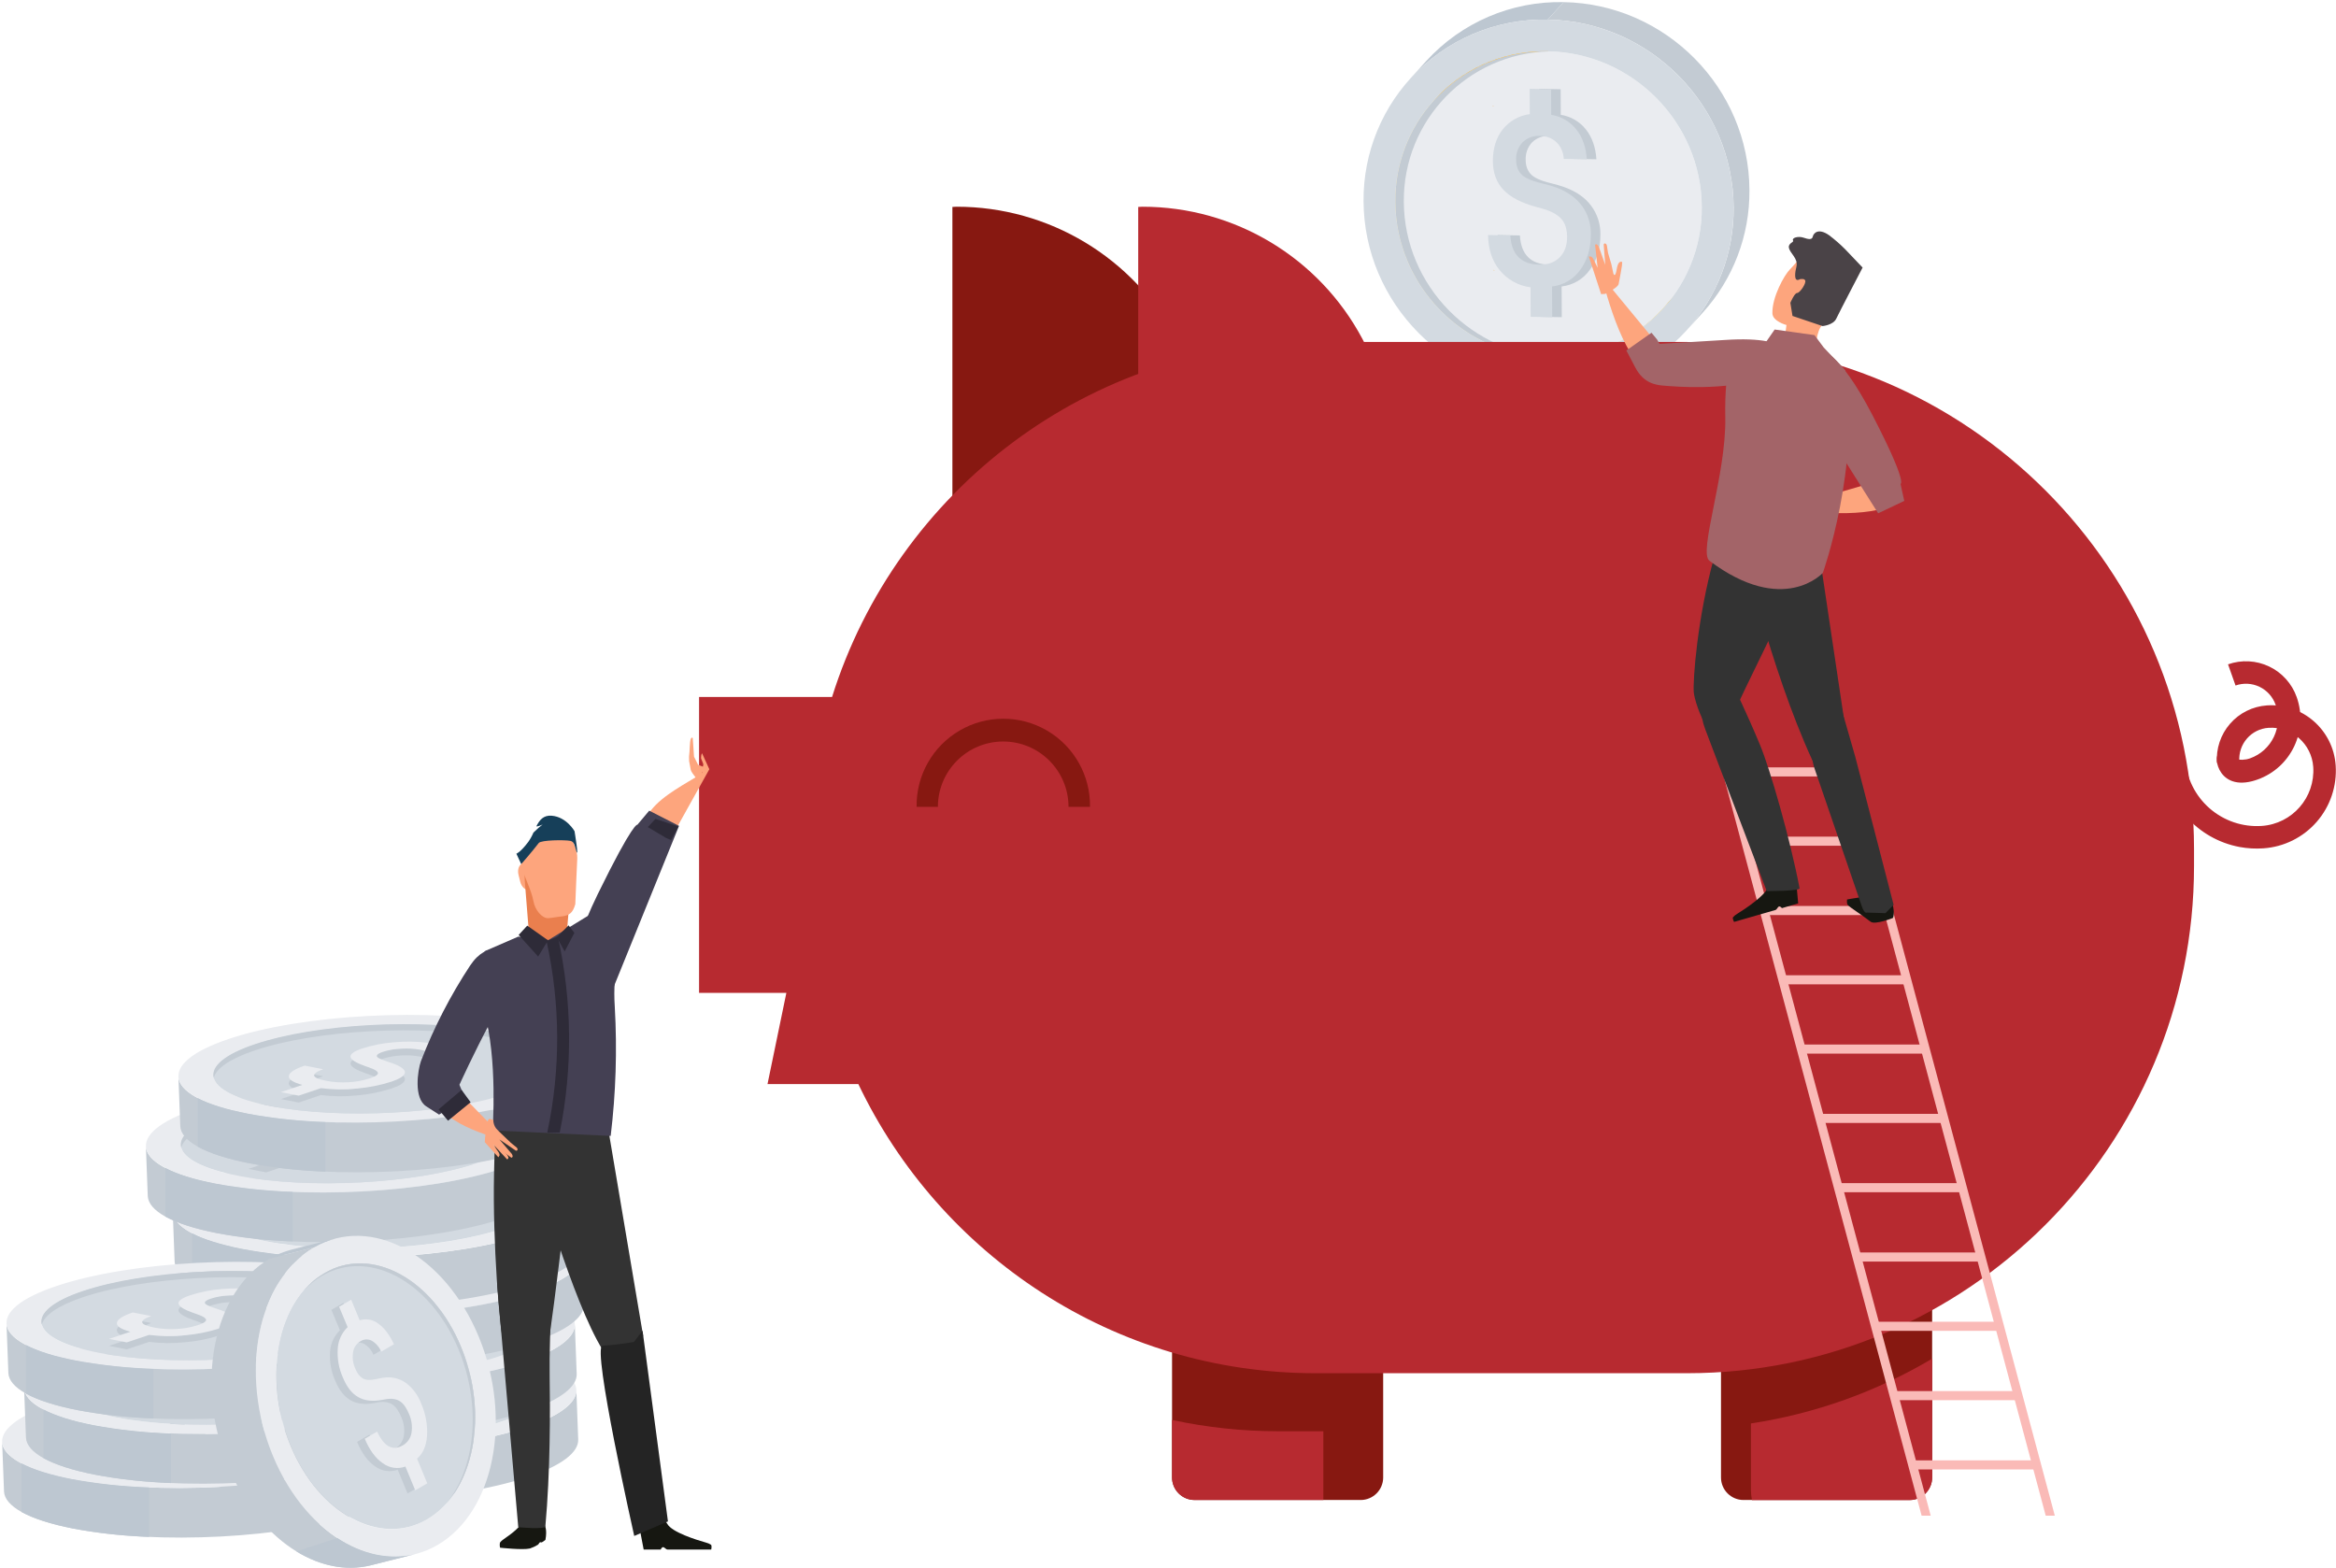 <?xml version="1.0" encoding="UTF-8"?>
<svg width="371px" height="249px" viewBox="0 0 371 249" version="1.1" xmlns="http://www.w3.org/2000/svg" xmlns:xlink="http://www.w3.org/1999/xlink">
    <!-- Generator: Sketch 51.3 (57544) - http://www.bohemiancoding.com/sketch -->
    <title>Group 13</title>
    <desc>Created with Sketch.</desc>
    <defs></defs>
    <g id="Page-1" stroke="none" stroke-width="1" fill="none" fill-rule="evenodd">
        <g id="Dedicated-Engagement-Model-Copy" transform="translate(-1349, -2879)" fill-rule="nonzero">
            <g id="Group-13" transform="translate(1309, 2879)">
                <rect id="Rectangle-2" stroke-opacity="0" stroke="#FFFFFF" x="0.5" y="0.5" width="449" height="249"></rect>
                <g id="Asset-1" transform="translate(40, 0)">
                    <g id="Group-3" transform="translate(0.336, 161.177)">
                        <path d="M91.2,59.551 L91.494,67.43 C91.572,69.437 88.941,71.556 83.503,73.38 C71.75,77.32 51.34,78.396 37.914,75.783 C30.707,74.389 26.977,72.199 26.889,69.871 L26.591,61.991 C26.679,64.32 30.406,66.503 37.616,67.904 C51.043,70.517 71.453,69.441 83.205,65.501 C88.643,63.677 91.274,61.558 91.2,59.551 Z" id="Path" fill="#C3CBD3"></path>
                        <path d="M80.171,53.638 C93.594,56.251 94.954,61.561 83.215,65.484 C71.476,69.407 51.053,70.5 37.626,67.887 C24.2,65.274 22.844,59.964 34.583,56.024 C46.321,52.085 66.745,51.035 80.171,53.638 Z M41.262,66.679 C52.382,68.845 69.288,67.951 79.022,64.689 C88.755,61.426 87.632,57.026 76.512,54.874 C65.392,52.721 48.486,53.601 38.753,56.867 C29.019,60.133 30.146,64.526 41.262,66.682 L41.262,66.679 Z" id="Shape" fill="#EAECF0"></path>
                        <path d="M76.519,54.863 C87.639,57.026 88.762,61.426 79.028,64.679 C69.295,67.931 52.389,68.845 41.262,66.679 C30.135,64.513 29.019,60.116 38.753,56.864 C48.486,53.611 65.399,52.701 76.519,54.863 Z" id="Path" fill="#D3DAE1"></path>
                        <path d="M71.957,56.214 L69.011,57.199 C70.185,57.537 70.739,57.92 70.668,58.377 C70.597,58.833 69.914,59.307 68.612,59.798 L65.568,59.206 C66.299,58.928 66.618,58.657 66.525,58.393 C66.433,58.129 65.939,57.904 65.044,57.717 C64.03,57.526 62.996,57.463 61.966,57.527 C60.975,57.572 59.993,57.749 59.048,58.052 C58.798,58.127 58.56,58.234 58.338,58.37 C58.182,58.474 58.104,58.586 58.104,58.708 C58.104,58.938 58.639,59.229 59.751,59.588 C60.428,59.801 60.894,59.971 61.192,60.103 C62.227,60.553 62.68,61.006 62.545,61.456 C62.409,61.907 61.709,62.357 60.438,62.783 C58.642,63.366 56.786,63.74 54.905,63.897 C53.018,64.089 51.115,64.068 49.233,63.832 L45.696,65.02 L42.865,64.472 L46.271,63.332 C44.776,62.932 44.06,62.458 44.123,61.91 C44.186,61.362 45.027,60.813 46.646,60.265 L49.568,60.834 C48.533,61.216 48.06,61.561 48.141,61.869 C48.222,62.177 48.871,62.452 50.082,62.688 C51.247,62.906 52.434,62.979 53.616,62.905 C54.755,62.854 55.882,62.652 56.968,62.306 C57.259,62.216 57.543,62.103 57.817,61.968 C57.982,61.888 58.126,61.773 58.239,61.629 C58.453,61.291 57.949,60.922 56.724,60.512 L56.278,60.363 C54.783,59.842 53.994,59.352 53.911,58.894 C53.836,58.434 54.475,57.981 55.821,57.541 C57.433,57.021 59.101,56.694 60.789,56.566 C62.591,56.407 64.405,56.435 66.201,56.65 L69.119,55.672 L71.957,56.214 Z" id="Path" fill="#FFC910"></path>
                        <path d="M32.195,59.243 L31.925,52.135 C31.982,53.604 32.134,57.551 32.195,59.087 C32.195,59.135 32.192,59.189 32.195,59.243 Z" id="Path" fill="#FFC910"></path>
                        <path d="M90.956,49.133 C91.058,51.76 91.157,54.386 91.254,57.013 C91.332,59.02 88.701,61.138 83.263,62.963 C71.51,66.902 51.1,67.979 37.674,65.366 C30.467,63.964 26.737,61.781 26.649,59.453 L26.351,51.574 C26.439,53.902 30.166,56.085 37.376,57.486 C50.803,60.099 71.213,59.023 82.962,55.083 C88.403,53.259 91.034,51.14 90.956,49.133 Z" id="Path" fill="#C3CBD3"></path>
                        <path d="M79.928,43.22 C93.354,45.833 94.714,51.144 82.972,55.083 C71.23,59.023 50.813,60.099 37.386,57.486 C23.96,54.874 22.604,49.567 34.343,45.64 C46.081,41.714 66.502,40.611 79.928,43.22 Z M41.035,56.261 C52.155,58.424 69.062,57.534 78.795,54.271 C88.528,51.008 87.405,46.608 76.286,44.456 C65.166,42.303 48.259,43.187 38.526,46.446 C28.793,49.705 29.919,54.109 41.035,56.261 Z" id="Shape" fill="#EAECF0"></path>
                        <path d="M76.279,44.446 C87.399,46.608 88.521,51.008 78.788,54.261 C69.055,57.513 52.149,58.414 41.029,56.251 C29.909,54.088 28.786,49.692 38.519,46.436 C48.253,43.18 65.159,42.283 76.279,44.446 Z" id="Path" fill="#D3DAE1"></path>
                        <path d="M92.1,38.083 C92.199,40.709 92.298,43.336 92.397,45.962 C92.472,47.969 89.844,50.088 84.402,51.912 C72.65,55.852 52.243,56.928 38.817,54.315 C31.607,52.914 27.876,50.731 27.788,48.402 L27.491,40.543 C27.579,42.868 31.309,45.051 38.519,46.453 C51.942,49.066 72.339,47.989 84.105,44.05 C89.546,42.208 92.174,40.09 92.1,38.083 Z" id="Path" fill="#C3CBD3"></path>
                        <path d="M81.071,32.17 C94.497,34.783 95.857,40.093 84.115,44.016 C72.373,47.939 51.952,49.032 38.529,46.419 C25.107,43.806 23.747,38.499 35.486,34.573 C47.224,30.647 67.641,29.56 81.071,32.17 Z M42.179,45.211 C53.302,47.377 70.205,46.483 79.938,43.22 C89.671,39.958 88.549,35.558 77.429,33.405 C66.309,31.253 49.406,32.136 39.669,35.399 C29.933,38.661 31.062,43.058 42.179,45.214 L42.179,45.211 Z" id="Shape" fill="#EAECF0"></path>
                        <path d="M91.704,28.812 C91.803,31.439 91.902,34.064 92.001,36.688 C92.079,38.695 89.448,40.814 84.007,42.638 C72.258,46.578 51.848,47.654 38.421,45.041 C31.211,43.64 27.481,41.46 27.396,39.132 L27.098,31.253 C27.186,33.581 30.917,35.761 38.127,37.162 C51.553,39.775 71.947,38.699 83.712,34.759 C89.151,32.935 91.782,30.819 91.704,28.812 Z" id="Path" fill="#C3CBD3"></path>
                        <path d="M80.675,22.899 C94.102,25.509 95.461,30.819 83.719,34.745 C71.977,38.672 51.56,39.761 38.134,37.149 C24.707,34.536 23.351,29.229 35.09,25.303 C46.829,21.376 67.249,20.287 80.675,22.899 Z M41.783,35.94 C52.903,38.103 69.809,37.209 79.542,33.947 C89.276,30.684 88.149,26.287 77.03,24.131 C65.91,21.976 49.007,22.862 39.273,26.125 C29.54,29.388 30.663,33.784 41.783,35.94 Z" id="Shape" fill="#EAECF0"></path>
                        <path d="M77.023,24.121 C88.143,26.287 89.269,30.684 79.536,33.937 C69.802,37.189 52.896,38.093 41.776,35.93 C30.656,33.767 29.533,29.367 39.267,26.115 C49,22.862 65.906,21.959 77.023,24.121 Z" id="Path" fill="#D3DAE1"></path>
                        <path d="M30.183,34.685 L30.183,42.405 C32.029,43.42 34.782,44.334 38.421,45.041 C42.387,45.774 46.401,46.215 50.431,46.361 L50.431,38.513 C46.3,38.367 42.187,37.915 38.124,37.159 C34.674,36.482 32.023,35.642 30.183,34.685 Z" id="Path" fill="#BDC7D1"></path>
                        <path d="M87.443,18.435 C87.54,21.062 87.639,23.688 87.74,26.315 C87.818,28.322 85.187,30.44 79.745,32.265 C67.996,36.204 47.586,37.281 34.16,34.668 C26.95,33.266 23.219,31.083 23.131,28.755 L22.834,20.876 C22.922,23.204 26.652,25.387 33.862,26.788 C47.289,29.401 67.682,28.325 79.448,24.385 C84.889,22.561 87.52,20.442 87.443,18.435 Z" id="Path" fill="#C3CBD3"></path>
                        <path d="M76.414,12.522 C89.84,15.135 91.2,20.446 79.458,24.368 C67.716,28.291 47.299,29.384 33.873,26.771 C20.446,24.159 19.09,18.848 30.829,14.909 C42.568,10.969 62.988,9.913 76.414,12.522 Z M37.522,25.563 C48.641,27.726 65.548,26.836 75.281,23.573 C85.014,20.31 83.888,15.91 72.768,13.758 C61.648,11.605 44.745,12.485 35.012,15.748 C25.279,19.011 26.402,23.411 37.522,25.563 Z" id="Shape" fill="#EAECF0"></path>
                        <path d="M72.762,13.748 C83.881,15.91 85.008,20.31 75.274,23.563 C65.541,26.815 48.635,27.716 37.515,25.553 C26.395,23.39 25.272,18.994 35.005,15.738 C44.739,12.482 61.645,11.585 72.762,13.748 Z" id="Path" fill="#D3DAE1"></path>
                        <path d="M35.005,16.719 C44.739,13.457 61.645,12.566 72.762,14.729 C78.298,15.805 81.352,17.437 81.829,19.204 C82.387,17.068 79.306,15.02 72.762,13.748 C61.645,11.585 44.739,12.475 35.005,15.738 C30.102,17.379 27.968,19.305 28.448,21.089 C28.837,19.596 31.001,18.063 35.005,16.719 Z" id="Path" fill="#C3CBD3"></path>
                        <path d="M25.922,24.297 L25.922,32.018 C27.768,33.033 30.521,33.95 34.16,34.657 C38.126,35.39 42.139,35.831 46.169,35.977 L46.169,28.118 C42.04,27.983 37.926,27.538 33.862,26.788 C30.413,26.118 27.761,25.269 25.922,24.297 Z" id="Path" fill="#BDC7D1"></path>
                        <path d="M68.203,16.201 L65.254,17.19 C66.431,17.519 66.984,17.912 66.914,18.368 C66.85,18.824 66.16,19.298 64.855,19.786 L61.811,19.197 C62.541,18.919 62.859,18.648 62.765,18.384 C62.67,18.12 62.177,17.9 61.287,17.724 C60.273,17.534 59.239,17.471 58.209,17.535 C57.217,17.58 56.236,17.757 55.29,18.06 C55.042,18.135 54.803,18.24 54.58,18.374 C54.421,18.483 54.343,18.591 54.343,18.713 C54.343,18.943 54.878,19.234 55.994,19.593 C56.67,19.806 57.137,19.975 57.435,20.107 C58.466,20.557 58.919,21.011 58.787,21.461 C58.655,21.911 57.952,22.361 56.677,22.788 C54.88,23.366 53.022,23.736 51.141,23.888 C49.255,24.081 47.354,24.059 45.473,23.823 L41.938,25.008 L39.111,24.456 L42.513,23.316 C41.023,22.919 40.307,22.446 40.366,21.898 C40.427,21.349 41.265,20.804 42.889,20.253 L45.811,20.821 C44.78,21.2 44.306,21.546 44.387,21.857 C44.468,22.168 45.115,22.441 46.328,22.676 C47.492,22.894 48.678,22.967 49.859,22.893 C50.999,22.842 52.127,22.639 53.214,22.29 C53.506,22.201 53.79,22.088 54.063,21.952 C54.226,21.878 54.37,21.768 54.486,21.63 C54.697,21.294 54.192,20.922 52.97,20.513 L52.524,20.361 C51.026,19.84 50.245,19.346 50.157,18.896 C50.069,18.445 50.721,17.982 52.064,17.542 C53.677,17.022 55.346,16.695 57.036,16.567 C58.837,16.406 60.651,16.434 62.447,16.652 L65.365,15.673 L68.203,16.201 Z" id="Path" fill="#C3CBD3"></path>
                        <path d="M92.603,7.344 C92.705,9.97 92.804,12.597 92.901,15.223 C92.979,17.23 90.348,19.346 84.91,21.17 C73.157,25.11 52.747,26.186 39.321,23.573 C32.131,22.172 28.384,19.992 28.296,17.664 L27.998,9.784 C28.086,12.113 31.813,14.293 39.023,15.697 C52.45,18.307 72.86,17.23 84.609,13.291 C90.05,11.47 92.668,9.351 92.603,7.344 Z" id="Path" fill="#C3CBD3"></path>
                        <path d="M81.575,1.431 C95.001,4.041 96.361,9.351 84.619,13.277 C72.877,17.203 52.46,18.293 39.033,15.684 C25.607,13.074 24.251,7.76 35.99,3.821 C47.728,-0.119 68.152,-1.182 81.575,1.431 Z M42.676,14.482 C53.796,16.645 70.702,15.751 80.435,12.489 C90.168,9.226 89.046,4.829 77.926,2.673 C66.806,0.517 49.9,1.404 40.166,4.667 C30.433,7.93 31.559,12.329 42.676,14.482 Z" id="Shape" fill="#EAECF0"></path>
                        <path d="M77.926,2.653 C89.046,4.819 90.168,9.216 80.435,12.468 C70.702,15.721 53.796,16.635 42.676,14.482 C31.556,12.329 30.433,7.919 40.166,4.667 C49.9,1.414 66.806,0.49 77.926,2.653 Z" id="Path" fill="#D3DAE1"></path>
                        <path d="M40.166,5.628 C49.9,2.362 66.806,1.472 77.926,3.635 C83.459,4.711 86.516,6.342 86.993,8.112 C87.547,5.977 84.47,3.929 77.926,2.653 C66.806,0.49 49.9,1.384 40.166,4.647 C35.276,6.285 33.145,8.21 33.612,9.998 C33.998,8.505 36.162,6.968 40.166,5.628 Z" id="Path" fill="#C3CBD3"></path>
                        <path d="M31.082,13.216 L31.082,20.936 C32.929,21.952 35.682,22.866 39.321,23.573 C43.286,24.305 47.3,24.746 51.33,24.893 L51.33,17.027 C47.201,16.888 43.087,16.443 39.023,15.697 C35.574,15.024 32.922,14.174 31.082,13.216 Z" id="Path" fill="#BDC7D1"></path>
                        <path d="M73.364,5.11 L70.418,6.098 C71.591,6.437 72.146,6.816 72.075,7.273 C72.004,7.73 71.321,8.207 70.019,8.694 L66.975,8.106 C67.706,7.824 68.025,7.552 67.932,7.29 C67.837,7.022 67.344,6.806 66.451,6.63 C65.437,6.441 64.403,6.378 63.373,6.444 C62.382,6.488 61.4,6.663 60.455,6.965 C60.206,7.043 59.968,7.15 59.744,7.283 C59.589,7.391 59.511,7.5 59.511,7.622 C59.498,7.847 60.047,8.139 61.158,8.498 C61.834,8.711 62.301,8.884 62.599,9.013 C63.613,9.463 64.087,9.916 63.952,10.366 C63.816,10.817 63.116,11.263 61.841,11.693 C60.046,12.269 58.191,12.637 56.312,12.79 C54.425,12.985 52.522,12.965 50.64,12.729 L47.103,13.917 L44.272,13.365 L47.688,12.225 C46.193,11.825 45.476,11.355 45.537,10.806 C45.598,10.258 46.44,9.71 48.063,9.162 L50.985,9.73 C49.95,10.109 49.477,10.454 49.558,10.762 C49.639,11.07 50.289,11.345 51.499,11.581 C52.664,11.801 53.851,11.874 55.033,11.798 C56.172,11.75 57.3,11.548 58.385,11.199 C58.676,11.107 58.96,10.994 59.234,10.861 C59.399,10.783 59.544,10.667 59.657,10.522 C59.868,10.19 59.363,9.819 58.141,9.409 L57.695,9.256 C56.2,8.735 55.417,8.245 55.345,7.787 C55.27,7.33 55.909,6.874 57.255,6.434 C58.869,5.911 60.539,5.582 62.23,5.455 C64.032,5.295 65.845,5.322 67.641,5.537 L70.56,4.562 L73.364,5.11 Z" id="Path" fill="#C3CBD3"></path>
                        <path d="M73.364,3.99 L70.418,5.005 C71.591,5.344 72.146,5.723 72.075,6.183 C72.004,6.643 71.321,7.114 70.019,7.601 L66.975,7.012 C67.706,6.73 68.025,6.458 67.932,6.197 C67.84,5.935 67.346,5.716 66.451,5.54 C65.437,5.348 64.403,5.284 63.373,5.351 C62.381,5.394 61.4,5.571 60.455,5.875 C60.206,5.951 59.968,6.057 59.744,6.19 C59.589,6.298 59.511,6.406 59.511,6.528 C59.498,6.754 60.047,7.046 61.158,7.405 C61.834,7.618 62.301,7.791 62.599,7.919 C63.613,8.37 64.087,8.826 63.952,9.273 C63.816,9.72 63.116,10.17 61.841,10.6 C60.045,11.177 58.189,11.545 56.308,11.697 C54.422,11.892 52.519,11.872 50.637,11.636 L47.099,12.824 L44.269,12.272 L47.688,11.118 C46.193,10.718 45.476,10.248 45.537,9.7 C45.598,9.151 46.44,8.603 48.063,8.055 L50.985,8.623 C49.95,9.002 49.477,9.348 49.558,9.656 C49.639,9.964 50.289,10.238 51.499,10.475 C52.664,10.694 53.851,10.767 55.033,10.691 C56.169,10.639 57.293,10.434 58.375,10.082 C58.666,9.99 58.949,9.877 59.224,9.744 C59.389,9.666 59.534,9.55 59.646,9.405 C59.858,9.074 59.353,8.702 58.131,8.292 L57.685,8.139 C56.19,7.618 55.405,7.124 55.334,6.67 C55.263,6.217 55.899,5.757 57.245,5.317 C58.863,4.798 60.536,4.473 62.23,4.349 C64.032,4.188 65.845,4.216 67.641,4.43 L70.56,3.455 L73.364,3.99 Z" id="Path" fill="#EAECF0"></path>
                        <path d="M64.598,65.352 C64.699,67.979 64.798,70.605 64.895,73.231 C64.973,75.238 62.342,77.357 56.9,79.178 C45.151,83.118 24.741,84.194 11.315,81.581 C4.118,80.18 0.391,78 0.303,75.672 L0.002,67.792 C0.09,70.121 3.821,72.301 11.031,73.705 C24.457,76.315 44.867,75.238 56.616,71.299 C62.058,69.478 64.689,67.359 64.598,65.352 Z" id="Path" fill="#C3CBD3"></path>
                        <path d="M53.583,59.439 C67.009,62.049 68.368,67.359 56.626,71.285 C44.884,75.211 24.457,76.315 11.031,73.712 C-2.396,71.109 -3.752,65.789 7.987,61.849 C19.726,57.909 40.156,56.826 53.583,59.439 Z M14.69,72.48 C25.81,74.643 42.716,73.753 52.45,70.49 C62.183,67.227 61.06,62.827 49.937,60.675 C38.814,58.522 21.907,59.392 12.177,62.655 C2.447,65.917 3.567,70.317 14.687,72.47 L14.69,72.48 Z" id="Shape" fill="#EAECF0"></path>
                        <path d="M3.09,71.224 L3.09,78.945 C4.937,79.96 7.689,80.874 11.328,81.581 C15.294,82.313 19.308,82.755 23.338,82.901 L23.338,75.035 C19.208,74.9 15.095,74.458 11.031,73.712 C7.581,73.035 4.93,72.182 3.09,71.224 Z" id="Path" fill="#BDC7D1"></path>
                        <path d="M68.098,56.789 C68.195,59.416 68.294,62.041 68.395,64.665 C68.47,66.675 65.842,68.791 60.401,70.615 C48.648,74.565 28.242,75.641 14.815,73.035 C7.605,71.634 3.875,69.454 3.787,67.126 L3.489,59.246 C3.577,61.575 7.307,63.755 14.518,65.156 C27.944,67.769 48.337,66.692 60.103,62.753 C65.544,60.925 68.172,58.82 68.098,56.789 Z" id="Path" fill="#C3CBD3"></path>
                        <path d="M57.069,50.886 C70.496,53.496 71.855,58.806 60.113,62.732 C48.371,66.659 27.954,67.748 14.528,65.136 C1.101,62.523 -0.255,57.216 11.484,53.29 C23.223,49.363 43.629,48.274 57.069,50.886 Z M18.177,63.927 C29.297,66.09 46.203,65.196 55.936,61.937 C65.67,58.678 64.543,54.274 53.424,52.122 C42.304,49.969 25.401,50.853 15.667,54.115 C5.934,57.378 7.057,61.778 18.177,63.931 L18.177,63.927 Z" id="Shape" fill="#EAECF0"></path>
                        <path d="M53.417,52.108 C64.537,54.274 65.663,58.671 55.93,61.924 C46.196,65.176 29.29,66.09 18.17,63.927 C7.05,61.764 5.927,57.365 15.661,54.112 C25.394,50.859 42.297,49.946 53.417,52.108 Z" id="Path" fill="#D3DAE1"></path>
                        <path d="M6.577,62.672 L6.577,70.392 C8.423,71.407 11.173,72.321 14.815,73.028 C18.78,73.761 22.792,74.202 26.821,74.348 L26.821,66.483 C22.693,66.344 18.58,65.898 14.518,65.149 C11.065,64.479 8.417,63.629 6.577,62.672 Z" id="Path" fill="#BDC7D1"></path>
                        <path d="M65.304,46.544 C65.401,49.171 65.501,51.796 65.602,54.42 C65.676,56.43 63.045,58.546 57.607,60.37 C45.855,64.31 25.445,65.386 12.018,62.773 C4.811,61.372 1.081,59.192 0.993,56.864 L0.696,48.984 C0.784,51.313 4.51,53.493 11.721,54.897 C25.147,57.507 45.54,56.43 57.309,52.491 C62.748,50.67 65.379,48.551 65.304,46.544 Z" id="Path" fill="#C3CBD3"></path>
                        <path d="M54.276,40.631 C67.699,43.241 69.058,48.551 57.32,52.477 C45.581,56.403 25.157,57.493 11.731,54.884 C-1.695,52.274 -3.052,46.96 8.687,43.038 C20.426,39.115 40.849,38.018 54.276,40.631 Z M15.383,53.672 C26.503,55.835 43.41,54.941 53.143,51.678 C62.876,48.416 61.753,44.019 50.633,41.863 C39.514,39.707 22.6,40.584 12.854,43.847 C3.107,47.109 4.247,51.509 15.363,53.662 L15.383,53.672 Z" id="Shape" fill="#EAECF0"></path>
                        <path d="M50.623,41.853 C61.743,44.019 62.866,48.416 53.133,51.668 C43.399,54.921 26.493,55.825 15.373,53.662 C4.253,51.499 3.131,47.099 12.864,43.847 C22.597,40.594 39.503,39.69 50.623,41.853 Z" id="Path" fill="#D3DAE1"></path>
                        <path d="M12.854,44.828 C22.59,41.562 39.493,40.672 50.613,42.835 C56.146,43.911 59.203,45.542 59.68,47.312 C60.235,45.177 57.157,43.129 50.613,41.853 C39.493,39.69 22.59,40.584 12.854,43.847 C7.963,45.485 5.816,47.411 6.299,49.198 C6.699,47.705 8.86,46.168 12.854,44.828 Z" id="Path" fill="#C3CBD3"></path>
                        <path d="M3.783,52.416 L3.783,60.137 C5.626,61.152 8.379,62.066 12.018,62.773 C15.98,63.504 19.989,63.946 24.014,64.093 L24.014,56.227 C19.885,56.088 15.771,55.643 11.707,54.897 C8.271,54.224 5.62,53.374 3.783,52.416 Z" id="Path" fill="#BDC7D1"></path>
                        <path d="M46.061,44.31 L43.115,45.299 C44.289,45.637 44.844,46.016 44.773,46.473 C44.702,46.93 44.018,47.407 42.716,47.895 L39.673,47.306 C40.401,47.024 40.719,46.752 40.626,46.49 C40.532,46.223 40.038,46.006 39.145,45.813 C38.131,45.624 37.097,45.561 36.067,45.627 C35.074,45.675 34.091,45.856 33.145,46.165 C32.897,46.243 32.659,46.35 32.435,46.483 C32.28,46.591 32.202,46.7 32.202,46.822 C32.188,47.047 32.737,47.339 33.849,47.698 C34.525,47.911 34.992,48.084 35.29,48.213 C36.324,48.663 36.778,49.116 36.642,49.567 C36.507,50.017 35.804,50.463 34.532,50.893 C32.734,51.469 30.877,51.837 28.996,51.99 C27.114,52.184 25.215,52.164 23.338,51.929 L19.8,53.114 L16.973,52.565 L20.375,51.425 C18.88,51.025 18.163,50.555 18.228,50.007 C18.292,49.458 19.127,48.91 20.751,48.362 L23.676,48.93 C22.641,49.309 22.166,49.653 22.252,49.963 C22.333,50.274 22.979,50.545 24.19,50.782 C25.354,51.001 26.542,51.074 27.724,50.998 C28.863,50.95 29.99,50.749 31.076,50.399 C31.367,50.309 31.651,50.196 31.925,50.061 C32.091,49.984 32.236,49.868 32.347,49.722 C32.561,49.391 32.056,49.019 30.832,48.609 L30.386,48.456 C28.891,47.935 28.11,47.441 28.018,46.987 C27.927,46.534 28.583,46.074 29.929,45.634 C31.541,45.112 33.208,44.785 34.897,44.659 C36.699,44.499 38.512,44.526 40.308,44.74 L43.227,43.762 L46.061,44.31 Z" id="Path" fill="#C3CBD3"></path>
                        <path d="M46.061,43.204 L43.115,44.192 C44.289,44.53 44.844,44.909 44.773,45.366 C44.702,45.823 44.018,46.3 42.716,46.788 L39.673,46.199 C40.401,45.917 40.719,45.645 40.626,45.383 C40.532,45.116 40.038,44.899 39.145,44.723 C38.131,44.534 37.097,44.471 36.067,44.537 C35.074,44.58 34.092,44.757 33.145,45.062 C32.897,45.137 32.658,45.243 32.435,45.376 C32.28,45.485 32.202,45.593 32.202,45.715 C32.188,45.941 32.737,46.233 33.849,46.591 C34.525,46.805 34.992,46.977 35.29,47.106 C36.324,47.556 36.778,48.013 36.642,48.46 C36.507,48.907 35.804,49.357 34.532,49.787 C32.734,50.362 30.877,50.73 28.996,50.883 C27.114,51.078 25.215,51.057 23.338,50.822 L19.8,52.01 L16.973,51.458 L20.375,50.318 C18.88,49.923 18.164,49.45 18.228,48.9 C18.291,48.349 19.132,47.801 20.751,47.255 L23.676,47.823 C22.641,48.203 22.166,48.541 22.252,48.839 C22.333,49.15 22.979,49.421 24.19,49.658 C25.354,49.878 26.542,49.95 27.724,49.875 C28.863,49.827 29.99,49.625 31.076,49.275 C31.367,49.184 31.65,49.071 31.925,48.937 C32.09,48.859 32.235,48.743 32.347,48.599 C32.561,48.267 32.056,47.896 30.832,47.485 L30.386,47.333 C28.891,46.811 28.11,46.317 28.018,45.864 C27.927,45.41 28.583,44.95 29.929,44.51 C31.541,43.989 33.208,43.661 34.897,43.535 C36.699,43.375 38.512,43.402 40.308,43.616 L43.227,42.642 L46.061,43.204 Z" id="Path" fill="#EAECF0"></path>
                        <path d="M65.646,85.619 L58.605,87.396 C50.245,89.504 40.68,83.223 35.963,71.8 C30.551,58.745 33.49,43.924 42.517,38.695 L49.558,36.918 C40.532,42.148 37.596,56.969 43.004,70.023 C47.735,81.446 57.286,87.728 65.646,85.619 Z" id="Path" fill="#C3CBD3"></path>
                        <path d="M49.558,36.918 C58.584,31.689 70.283,38.032 75.69,51.086 C81.098,64.14 78.166,78.958 69.14,84.191 C60.113,89.423 48.412,83.077 43.004,70.023 C37.596,56.969 40.532,42.148 49.558,36.918 Z M67.459,80.143 C74.933,75.81 77.361,63.535 72.87,52.728 C68.379,41.921 58.699,36.658 51.225,40.99 C43.751,45.322 41.32,57.598 45.797,68.405 C50.275,79.212 59.968,84.475 67.442,80.143 L67.459,80.143 Z" id="Shape" fill="#EAECF0"></path>
                        <path d="M51.239,40.976 C58.713,36.644 68.406,41.897 72.883,52.711 C77.361,63.524 74.933,75.8 67.472,80.126 C60.012,84.451 50.305,79.202 45.828,68.388 C41.35,57.574 43.761,45.305 51.239,40.976 Z" id="Path" fill="#D3DAE1"></path>
                        <path d="M45.997,37.267 L53.041,35.49 C51.816,35.802 50.641,36.282 49.548,36.918 L42.507,38.695 C43.598,38.059 44.773,37.578 45.997,37.267 Z" id="Path" fill="#BDC7D1"></path>
                        <path d="M51.239,40.976 C49.966,41.722 48.832,42.683 47.887,43.816 C48.749,42.87 49.749,42.06 50.853,41.413 C58.327,37.084 68.02,42.337 72.498,53.151 C76.218,62.133 75.17,72.104 70.421,77.729 C75.494,72.216 76.702,61.934 72.883,52.711 C68.406,41.897 58.713,36.644 51.239,40.976 Z" id="Path" fill="#C3CBD3"></path>
                        <path d="M58.605,87.396 L65.646,85.619 C61.561,86.634 57.191,85.673 53.244,83.077 L46.737,85.199 C50.546,87.538 54.705,88.381 58.605,87.396 Z" id="Path" fill="#BDC7D1"></path>
                        <path d="M54.208,45.728 L55.561,49.001 C56.567,48.677 57.668,48.871 58.503,49.519 C59.464,50.196 60.298,51.289 61.006,52.799 L58.977,53.98 C58.683,53.253 58.157,52.642 57.482,52.244 C56.917,51.944 56.234,51.973 55.696,52.318 C55.051,52.691 54.614,53.34 54.509,54.078 C54.371,54.97 54.499,55.882 54.878,56.701 C55.005,57.018 55.171,57.319 55.372,57.595 C55.546,57.832 55.761,58.036 56.007,58.197 C56.49,58.513 57.256,58.551 58.307,58.312 C58.79,58.189 59.282,58.108 59.778,58.069 C60.945,57.988 62.102,58.333 63.035,59.04 C64.073,59.874 64.866,60.973 65.331,62.221 C66.039,63.833 66.357,65.588 66.261,67.346 C66.135,68.963 65.605,70.171 64.672,70.967 L66.289,74.9 L64.388,76 L62.825,72.226 C61.618,72.665 60.271,72.467 59.241,71.698 C58.088,70.917 57.132,69.621 56.373,67.809 L58.338,66.669 C58.885,67.862 59.501,68.643 60.184,69.011 C60.867,69.379 61.615,69.326 62.426,68.852 C63.168,68.426 63.674,67.684 63.799,66.838 C63.957,65.814 63.81,64.767 63.377,63.826 C63.231,63.473 63.056,63.133 62.852,62.81 C62.693,62.546 62.498,62.305 62.271,62.096 C61.611,61.497 60.691,61.324 59.501,61.568 L59.061,61.653 C57.566,61.92 56.319,61.771 55.321,61.189 C54.323,60.607 53.515,59.578 52.893,58.082 C52.252,56.645 51.974,55.073 52.081,53.503 C52.156,52.206 52.715,50.985 53.647,50.081 L52.294,46.842 L54.208,45.728 Z" id="Path" fill="#C3CBD3"></path>
                        <path d="M55.436,45.231 L56.789,48.5 C57.795,48.18 58.894,48.373 59.731,49.018 C60.691,49.695 61.526,50.789 62.234,52.301 L60.204,53.482 C59.91,52.755 59.385,52.145 58.71,51.746 C58.145,51.447 57.462,51.475 56.924,51.821 C56.279,52.192 55.841,52.84 55.737,53.577 C55.598,54.469 55.726,55.382 56.105,56.2 C56.232,56.519 56.398,56.82 56.599,57.097 C56.773,57.334 56.988,57.537 57.235,57.696 C57.719,58.014 58.486,58.052 59.535,57.815 C60.016,57.692 60.507,57.61 61.003,57.571 C62.171,57.489 63.33,57.834 64.263,58.542 C65.301,59.375 66.094,60.475 66.556,61.724 C67.265,63.333 67.585,65.088 67.489,66.845 C67.363,68.465 66.833,69.673 65.9,70.47 L67.52,74.389 L65.612,75.502 L64.05,71.729 C62.842,72.167 61.495,71.969 60.465,71.201 C59.31,70.418 58.354,69.121 57.597,67.312 L59.562,66.171 C60.11,67.365 60.725,68.146 61.408,68.513 C62.092,68.881 62.839,68.828 63.651,68.354 C64.392,67.928 64.897,67.186 65.024,66.34 C65.181,65.317 65.034,64.269 64.601,63.328 C64.455,62.975 64.28,62.636 64.077,62.313 C63.917,62.048 63.721,61.806 63.495,61.595 C62.836,61 61.916,60.827 60.725,61.071 C60.526,61.108 60.387,61.138 60.286,61.152 C58.791,61.423 57.544,61.269 56.545,60.692 C55.531,60.116 54.739,59.081 54.117,57.585 C53.477,56.147 53.198,54.575 53.305,53.005 C53.381,51.709 53.939,50.488 54.871,49.583 L53.518,46.344 L55.436,45.231 Z" id="Path" fill="#EAECF0"></path>
                    </g>
                    <path d="M228.373,42.964 C232.912,49.71 240.449,53.821 248.573,53.984 L246.05,56.756 C237.934,56.593 230.404,52.488 225.864,45.753 L225.894,45.671 L225.864,45.753 C223.11,41.704 221.626,36.926 221.602,32.028 C221.553,26.071 223.749,20.315 227.754,15.907 L230.277,13.136 C226.272,17.545 224.074,23.304 224.122,29.263 C224.146,34.153 225.626,38.926 228.373,42.97 C228.083,43.197 227.814,43.448 227.568,43.722 C226.99,44.358 226.472,45.045 225.901,45.692 C226.472,45.045 226.99,44.358 227.568,43.722 C227.813,43.446 228.083,43.192 228.373,42.964 Z" id="Path" fill="#FFC910"></path>
                    <path d="M248.573,53.984 C255.433,54.134 262.022,51.308 266.643,46.233 L264.13,49.005 C259.507,54.08 252.917,56.906 246.057,56.756 L248.573,53.984 Z" id="Path" fill="#FFC910"></path>
                    <path d="M245.827,8.15 C259.27,8.387 270.214,19.458 270.275,32.878 C270.327,39.29 267.78,45.45 263.215,49.95 C258.649,54.45 252.456,56.905 246.05,56.756 C232.607,56.522 221.663,45.451 221.602,32.028 C221.55,25.616 224.098,19.456 228.663,14.956 C233.228,10.456 239.421,8.001 245.827,8.15 Z" id="Path" fill="#EAECF0"></path>
                    <polygon id="Path" fill="#F99B0F" points="237.251 16.879 237.024 16.872 237.024 16.899 237.251 16.903"></polygon>
                    <polygon id="Path" fill="#F99B0F" points="237.369 42.886 237.142 42.879 237.146 42.906 237.369 42.91"></polygon>
                    <path d="M222.952,32.028 C222.852,19.102 233.124,8.481 246.037,8.16 L245.827,8.16 C239.421,8.011 233.228,10.466 228.663,14.966 C224.098,19.466 221.55,25.626 221.602,32.038 C221.663,45.462 232.607,56.532 246.05,56.766 C246.433,56.766 246.815,56.766 247.194,56.766 C233.845,56.404 223.013,45.38 222.952,32.028 Z" id="Path" fill="#C3CBD3"></path>
                    <path d="M227.754,15.907 L230.274,13.136 C234.898,8.06 241.489,5.234 248.35,5.385 L245.827,8.157 C238.967,8.007 232.377,10.833 227.754,15.907 Z" id="Path" fill="#FFAB01"></path>
                    <path d="M223.987,12.472 L226.506,9.7 C232.086,3.571 240.043,0.157 248.327,0.338 L245.804,3.114 C237.522,2.933 229.567,6.345 223.987,12.472 Z" id="Path" fill="#BDC7D1"></path>
                    <path d="M270.417,49.662 L267.894,52.434 C272.734,47.113 275.391,40.161 275.335,32.966 C275.247,16.764 262.034,3.385 245.804,3.114 L248.327,0.338 C264.56,0.623 277.77,13.988 277.844,30.19 C277.906,37.385 275.254,44.338 270.417,49.662 Z" id="Path" fill="#C3CBD3"></path>
                    <path d="M245.804,3.114 C262.037,3.398 275.247,16.764 275.325,32.966 C275.386,40.708 272.31,48.144 266.797,53.576 C261.285,59.008 253.808,61.973 246.074,61.792 C229.841,61.508 216.631,48.145 216.556,31.94 C216.495,24.199 219.571,16.763 225.083,11.331 C230.594,5.899 238.07,2.934 245.804,3.114 Z M246.05,56.756 C252.456,56.905 258.649,54.45 263.215,49.95 C267.78,45.45 270.327,39.29 270.275,32.878 C270.214,19.458 259.27,8.387 245.827,8.15 C239.421,8.001 233.228,10.456 228.663,14.956 C224.098,19.456 221.55,25.616 221.602,32.028 C221.663,45.451 232.607,56.522 246.05,56.756 Z" id="Shape" fill="#D3DAE1"></path>
                    <path d="M247.863,14.175 L247.883,18.236 C249.448,18.473 250.864,19.293 251.85,20.531 C252.845,21.77 253.41,23.36 253.541,25.296 L249.875,25.232 C249.84,24.245 249.435,23.307 248.739,22.606 C248.025,21.935 247.077,21.571 246.098,21.59 C245.072,21.521 244.064,21.89 243.325,22.606 C242.615,23.368 242.248,24.388 242.31,25.428 C242.305,25.832 242.368,26.234 242.496,26.616 C242.618,26.976 242.81,27.309 243.061,27.594 C243.575,28.201 244.665,28.703 246.331,29.101 C247.091,29.278 247.84,29.499 248.573,29.764 C250.396,30.441 251.779,31.422 252.726,32.702 C253.692,34.012 254.201,35.603 254.177,37.23 C254.177,39.457 253.616,41.332 252.486,42.866 C251.438,44.339 249.812,45.294 248.015,45.492 L248.039,50.373 L244.62,50.315 L244.6,45.627 C242.683,45.383 240.932,44.414 239.706,42.92 C238.497,41.444 237.882,39.58 237.859,37.328 L241.39,37.393 C241.476,38.904 241.905,40.05 242.679,40.828 C243.452,41.606 244.57,42.007 246.034,42.03 C247.373,42.05 248.438,41.662 249.229,40.865 C250.021,40.067 250.413,38.983 250.41,37.626 C250.41,37.177 250.359,36.73 250.258,36.293 C250.177,35.92 250.036,35.562 249.842,35.233 C249.24,34.242 248.002,33.511 246.121,33.03 C245.814,32.949 245.587,32.891 245.445,32.847 C243.112,32.211 241.391,31.308 240.284,30.14 C239.177,28.971 238.62,27.456 238.614,25.594 C238.614,23.563 239.131,21.887 240.166,20.565 C241.233,19.223 242.779,18.348 244.478,18.124 L244.458,14.103 L247.863,14.175 Z" id="Path" fill="#C3CBD3"></path>
                    <path d="M246.341,14.175 L246.358,18.236 C247.923,18.472 249.34,19.292 250.325,20.531 C251.324,21.77 251.888,23.358 252.016,25.296 L248.35,25.232 C248.317,24.246 247.914,23.308 247.221,22.606 C246.505,21.936 245.558,21.572 244.579,21.59 C243.553,21.521 242.546,21.89 241.806,22.606 C241.095,23.367 240.728,24.388 240.792,25.428 C240.786,25.832 240.849,26.234 240.978,26.616 C241.099,26.976 241.291,27.309 241.542,27.594 C242.056,28.201 243.146,28.703 244.813,29.101 C245.584,29.272 246.344,29.489 247.089,29.75 C248.915,30.427 250.298,31.409 251.245,32.688 C252.199,34.007 252.694,35.603 252.655,37.23 C252.655,39.457 252.094,41.332 250.964,42.866 C249.916,44.339 248.29,45.294 246.493,45.492 L246.517,50.373 L243.098,50.315 L243.078,45.627 C241.161,45.383 239.41,44.414 238.184,42.92 C236.976,41.444 236.36,39.58 236.337,37.328 L239.868,37.393 C239.954,38.904 240.383,40.05 241.157,40.828 C241.93,41.606 243.048,42.007 244.512,42.03 C245.851,42.05 246.916,41.662 247.708,40.865 C248.499,40.067 248.891,38.983 248.885,37.626 C248.886,37.177 248.836,36.73 248.736,36.293 C248.655,35.92 248.514,35.562 248.32,35.233 C247.718,34.242 246.48,33.511 244.6,33.03 L243.923,32.847 C241.592,32.211 239.873,31.308 238.766,30.14 C237.656,28.962 237.105,27.432 237.095,25.594 C237.095,23.563 237.612,21.887 238.647,20.565 C239.713,19.223 241.258,18.348 242.956,18.124 L242.939,14.103 L246.341,14.175 Z" id="Path" fill="#D3DAE1"></path>
                    <path d="M355.714,134.516 C348.983,133.262 343.953,127.61 343.484,120.775 L347.039,120.531 C347.244,123.557 348.642,126.378 350.925,128.373 C353.208,130.367 356.19,131.372 359.214,131.166 C364.053,130.833 367.71,126.641 367.385,121.797 C367.135,118.12 363.957,115.341 360.283,115.586 C358.963,115.674 357.733,116.284 356.864,117.281 C355.994,118.278 355.557,119.58 355.649,120.9 L352.092,121.144 C351.936,118.88 352.686,116.646 354.176,114.936 C355.667,113.225 357.776,112.179 360.039,112.026 C365.679,111.647 370.561,115.91 370.949,121.553 C371.173,124.827 370.086,128.055 367.929,130.526 C365.772,132.997 362.722,134.508 359.451,134.726 C358.201,134.812 356.946,134.742 355.714,134.516 Z" id="Path" fill="#B72A30"></path>
                    <path d="M219.675,234.649 C219.667,236.617 218.074,238.21 216.107,238.216 L189.707,238.216 C187.741,238.21 186.148,236.617 186.143,234.649 L186.143,202.854 C186.148,200.886 187.741,199.292 189.707,199.287 L216.107,199.287 C218.073,199.292 219.666,200.886 219.671,202.854 L219.675,234.649 Z" id="Path" fill="#871811"></path>
                    <path d="M306.861,234.649 C306.854,236.616 305.262,238.209 303.297,238.216 L276.89,238.216 C274.924,238.21 273.331,236.617 273.326,234.649 L273.326,202.854 C273.331,200.886 274.924,199.292 276.89,199.287 L303.297,199.287 C305.263,199.292 306.856,200.886 306.861,202.854 L306.861,234.649 Z" id="Path" fill="#871811"></path>
                    <path d="M151.934,32.83 C151.704,32.83 151.491,32.861 151.258,32.864 L151.258,94.578 L184.739,94.578 C192.924,82.439 193.745,66.77 186.876,53.84 C180.006,40.909 166.567,32.829 151.934,32.83 Z" id="Path" fill="#871811"></path>
                    <path d="M267.962,54.309 L208.944,54.309 C172.902,54.309 142.404,78.001 132.146,110.689 L111.023,110.689 L111.023,157.677 L124.889,157.677 L121.896,172.159 L136.32,172.159 C149.259,199.3 176.903,218.081 208.94,218.081 L267.962,218.081 C312.411,218.081 348.453,182.019 348.453,137.529 L348.453,134.848 C348.442,90.368 312.411,54.309 267.962,54.309 Z" id="Path" fill="#B72A30"></path>
                    <path d="M278.078,236.581 C278.081,237.135 278.136,237.687 278.243,238.23 L303.297,238.23 C305.262,238.222 306.854,236.629 306.861,234.662 L306.861,215.773 C298.017,221.021 288.244,224.514 278.078,226.059 L278.078,236.581 Z" id="Path" fill="#B72A30"></path>
                    <path d="M186.143,225.504 L186.143,234.642 C186.148,236.61 187.741,238.204 189.707,238.209 L210.168,238.209 L210.168,227.297 L203.002,227.297 C197.334,227.297 191.683,226.696 186.143,225.504 Z" id="Path" fill="#B72A30"></path>
                    <path d="M173.081,128.14 L169.7,128.14 C169.7,122.407 165.056,117.759 159.327,117.759 C153.599,117.759 148.955,122.407 148.955,128.14 L145.573,128.14 C145.495,123.165 148.102,118.535 152.394,116.024 C156.687,113.514 161.998,113.514 166.29,116.024 C170.583,118.535 173.19,123.165 173.112,128.14 L173.081,128.14 Z" id="Path" fill="#871811"></path>
                    <path d="M181.445,32.83 C181.215,32.83 180.999,32.861 180.769,32.864 L180.769,94.578 L214.25,94.578 C222.434,82.439 223.256,66.77 216.387,53.84 C209.517,40.909 196.078,32.829 181.445,32.83 Z" id="Path" fill="#B72A30"></path>
                    <path d="M364.764,110.719 C364.009,108.579 362.435,106.827 360.389,105.849 C358.342,104.871 355.991,104.747 353.854,105.504 L355.044,108.868 C356.291,108.427 357.661,108.501 358.854,109.072 C360.046,109.644 360.963,110.666 361.402,111.914 C362.632,115.389 360.815,119.204 357.344,120.436 C355.785,120.988 354.107,120.436 352.636,119.776 C351.381,119.221 351.855,125.547 357.668,124.068 C357.959,123.994 358.247,123.899 358.531,123.801 C363.857,121.906 366.646,116.054 364.764,110.719 Z" id="Path" fill="#B72A30"></path>
                    <path d="M106.931,132.445 L112.656,122.163 L111.503,119.638 C111.503,119.638 111.364,119.695 111.334,120.376 C111.334,120.568 111.773,121.31 111.689,121.503 C111.571,121.76 111.689,122.667 111.371,122.877 C109.058,124.393 105.321,126.207 103.396,128.675 C100.302,132.645 106.903,132.651 106.931,132.445 Z" id="Path" fill="#FDA57D"></path>
                    <path d="M90.538,157.954 C90.538,157.954 89.405,153.348 94.935,141.996 C100.62,130.394 101.222,130.983 101.222,130.983 L103.109,128.742 L107.844,131.159 L97.434,156.814 L90.538,157.954 Z" id="Path" fill="#444053"></path>
                    <polygon id="Path" fill="#2E2B38" points="102.886 131.352 105.784 133.074 106.572 133.41 107.742 131.254 104.096 130.052"></polygon>
                    <path d="M109.501,119.428 C109.575,118.517 109.528,116.852 110.022,117.191 L110.225,120.162 L110.877,121.469 L111.98,121.885 L111.479,122.735 C111.554,123.104 111.571,123.384 110.962,123.486 L110.762,123.852 C110.086,122.951 109.792,122.592 109.704,122.264 L109.447,120.87 C109.409,120.389 109.427,119.905 109.501,119.428 Z" id="Path" fill="#FDA57D"></path>
                    <path d="M85.029,185.786 C85.029,185.786 90.974,206.831 95.709,214.368 C100.444,221.906 102.135,212.097 102.135,212.097 L96.227,177.101 L82.415,177.013 C82.415,177.013 82.763,177.73 85.029,185.786 Z" id="Path" fill="#333333"></path>
                    <path d="M91.587,177.098 C91.587,177.098 87.609,211.62 87.041,213.356 C85.117,219.229 80.714,215.438 80.034,213.482 C79.354,211.525 78.221,197.05 78.461,186.49 C78.701,175.93 78.688,176.617 78.688,176.617 L91.587,177.098 Z" id="Path" fill="#333333"></path>
                    <path d="M79.476,244.887 C79.27,245.138 79.418,245.791 79.418,245.791 C79.418,245.791 82.996,246.19 84.153,245.919 C84.602,245.769 85.033,245.567 85.435,245.317 C85.516,245.273 85.658,244.995 85.736,244.948 C85.878,244.863 85.956,245.009 86.074,244.931 C86.267,244.82 86.45,244.694 86.622,244.552 C86.936,242.91 86.517,242.25 86.517,242.25 C86.517,242.25 83.473,241.235 82.898,241.942 C81.546,243.604 79.915,244.346 79.476,244.887 Z" id="Path" fill="#161711"></path>
                    <path d="M101.716,243.415 L102.226,246.082 L104.932,246.082 C104.932,246.082 105.081,245.706 105.311,245.706 C105.541,245.706 105.757,246.082 106.021,246.082 L112.957,246.082 C112.957,246.082 113.082,245.523 112.933,245.33 C112.678,245.163 112.395,245.041 112.098,244.972 C110.691,244.576 106.687,243.344 105.973,242 C105.114,240.365 101.716,243.415 101.716,243.415 Z" id="Path" fill="#161711"></path>
                    <path d="M84.731,139.495 C84.944,140.351 84.643,141.164 84.055,141.306 C83.473,141.451 82.831,140.876 82.618,140.02 L82.351,138.943 C82.137,138.087 82.435,137.275 83.027,137.129 C83.609,136.987 84.255,137.559 84.464,138.419 L84.731,139.495 Z" id="Path" fill="#FDA57D"></path>
                    <path d="M90.082,147.506 C89.953,149.043 89.128,150.38 88.255,150.444 L85.78,150.444 C84.907,150.38 84.089,149.043 83.95,147.506 L83.341,139.881 C83.206,138.361 83.801,135.298 85.12,134.398 C86.256,133.592 87.776,133.592 88.911,134.398 C90.23,135.298 90.826,138.361 90.69,139.881 L90.082,147.506 Z" id="Path" fill="#EA7F4E"></path>
                    <path d="M71.576,172.099 L80.409,181.152 C80.409,181.152 69.756,178.705 69.283,174.305 C68.809,169.905 71.576,172.099 71.576,172.099 Z" id="Path" fill="#FDA57D"></path>
                    <path d="M99.49,149.886 L94.969,144.47 L87.095,149.287 L82.317,148.742 L77.048,151.026 C77.048,151.026 74.68,153.314 76.879,160.662 C79.077,168.01 78.231,179.528 78.231,179.528 L96.988,180.397 C97.81,173.607 98.029,166.757 97.64,159.928 C97.228,153.639 98.658,151.7 99.49,149.886 Z" id="Path" fill="#444053"></path>
                    <path d="M80.446,151.371 C80.446,151.371 77.528,149.08 74.67,153.331 C71.528,158.099 68.907,163.192 66.854,168.521 C66.344,169.99 65.664,174.4 67.703,175.703 L69.732,177.013 L73.98,174.4 L73.304,173.094 L72.966,172.275 C72.966,172.275 75.333,167.049 77.893,162.31 C80.453,157.572 80.446,151.371 80.446,151.371 Z" id="Path" fill="#444053"></path>
                    <path d="M91.37,143.584 C90.974,145.019 90.383,145.36 89.341,145.52 C88.343,145.618 88.1,145.719 87.102,145.817 C86.047,145.868 84.968,144.464 84.735,143.184 C84.342,141.076 83.193,139.336 82.8,137.224 C82.547,135.961 83.088,134.824 84.627,133.91 C86.037,133.088 87.708,131.409 89.212,131.941 C90.856,132.543 91.756,135.044 91.681,136.341 C91.563,138.507 91.468,141.421 91.37,143.584 Z" id="Path" fill="#FDA57D"></path>
                    <polygon id="Path" fill="#2E2B38" points="87.041 149.334 85.469 151.913 82.371 148.478 83.737 147.002"></polygon>
                    <polygon id="Path" fill="#2E2B38" points="90.301 146.958 88.424 148.86 89.683 151.094 91.221 148.146"></polygon>
                    <path d="M88.049,198.627 C88.049,198.627 87.166,211.722 87.292,218.646 C87.386,223.869 87.396,233.877 86.615,242.41 C86.568,242.931 82.31,242.538 82.31,242.538 C82.31,242.538 79.452,209.894 78.999,204.546 C78.546,199.199 84.65,194.806 88.049,198.627 Z" id="Path" fill="#333333"></path>
                    <path d="M100.671,213.123 C99.02,213.406 97.356,213.603 95.686,213.715 C93.961,213.864 100.728,243.926 100.728,243.926 L106.082,241.614 L102.05,211.326 L100.671,213.123 Z" id="Path" fill="#242424"></path>
                    <path d="M82.009,135.576 L82.78,137.224 C82.78,137.224 84.41,135.383 85.563,133.877 C85.925,133.399 89.652,133.359 90.579,133.538 C91.255,133.657 91.33,134.523 91.485,135.024 C92.036,136.818 91.248,132.002 91.248,132.002 C91.248,132.002 89.984,129.737 87.616,129.544 C86.307,129.443 85.695,130.221 85.198,131.193 C85.083,131.423 86.642,130.814 86.372,130.78 C85.791,131.224 85.24,131.706 84.721,132.222 C84.502,132.743 84.228,133.238 83.903,133.701 C82.641,135.383 82.009,135.576 82.009,135.576 Z" id="Path" fill="#163F59"></path>
                    <polygon id="Path" fill="#2E2B38" points="69.648 176.184 73.311 173.094 74.744 175.05 71.156 177.978"></polygon>
                    <path d="M77.785,177.69 C78.373,177.866 78.343,177.832 78.343,177.832 C78.337,178.318 78.489,178.793 78.776,179.186 C79.009,179.473 79.868,180.279 79.868,180.279 L81.13,181.484 L81.759,181.998 C81.759,181.998 82.137,182.262 82.175,182.401 C82.283,182.807 81.935,182.74 81.935,182.74 L79.324,180.959 L81.295,183.264 C81.295,183.264 81.502,183.603 81.373,183.762 C81.245,183.921 81.17,183.826 81.17,183.826 L78.34,181.751 L79.226,183.054 C79.226,183.054 79.418,183.393 79.303,183.552 C79.188,183.711 79.151,183.789 79.151,183.789 L76.99,181.386 C76.99,181.386 77.2,177.521 77.785,177.69 Z" id="Path" fill="#FDA57D"></path>
                    <path d="M79.05,181.467 L80.345,183.159 C80.514,183.333 80.645,183.539 80.731,183.765 C80.754,183.838 80.747,183.917 80.711,183.984 C80.675,184.052 80.614,184.102 80.541,184.124 L78.34,181.755 L79.05,181.467 Z" id="Path" fill="#FDA57D"></path>
                    <path d="M86.916,179.866 L88.898,179.866 C90.974,169.58 90.87,158.972 88.594,148.728 L86.798,149.446 C89.013,159.46 89.054,169.834 86.916,179.866 Z" id="Path" fill="#2E2B38"></path>
                    <polygon id="Path" fill="#FABAB7" points="324.897 240.7 326.341 240.7 292.833 115.546 291.389 115.546"></polygon>
                    <polygon id="Path" fill="#FABAB7" points="305.187 240.7 306.631 240.7 273.123 115.546 271.679 115.546"></polygon>
                    <polygon id="Path" fill="#FABAB7" points="294.189 123.307 293.804 121.865 273.61 121.865 273.996 123.307"></polygon>
                    <polygon id="Path" fill="#FABAB7" points="297.135 134.313 296.749 132.868 276.556 132.868 276.945 134.313"></polygon>
                    <polygon id="Path" fill="#FABAB7" points="300.08 145.32 299.695 143.875 279.505 143.875 279.89 145.32"></polygon>
                    <polygon id="Path" fill="#FABAB7" points="303.03 156.323 302.641 154.878 282.45 154.878 282.836 156.323"></polygon>
                    <polygon id="Path" fill="#FABAB7" points="305.975 167.326 305.59 165.884 285.396 165.884 285.785 167.326"></polygon>
                    <polygon id="Path" fill="#FABAB7" points="308.924 178.333 308.535 176.891 288.345 176.891 288.731 178.333"></polygon>
                    <polygon id="Path" fill="#FABAB7" points="311.867 189.34 311.481 187.898 291.291 187.898 291.676 189.34"></polygon>
                    <polygon id="Path" fill="#FABAB7" points="314.816 200.346 314.427 198.904 294.236 198.904 294.625 200.346"></polygon>
                    <polygon id="Path" fill="#FABAB7" points="317.761 211.353 317.376 209.908 297.186 209.908 297.571 211.353"></polygon>
                    <polygon id="Path" fill="#FABAB7" points="320.707 222.359 320.321 220.914 300.131 220.914 300.517 222.359"></polygon>
                    <polygon id="Path" fill="#FABAB7" points="323.656 233.363 323.267 231.921 303.077 231.921 303.462 233.363"></polygon>
                    <path d="M293.476,143.732 C293.252,143.506 293.347,142.849 293.347,142.849 C293.347,142.849 296.844,142.172 298.001,142.348 C298.452,142.456 298.889,142.617 299.303,142.829 C299.384,142.866 299.546,143.127 299.641,143.167 C299.79,143.242 299.854,143.093 299.979,143.167 C300.178,143.264 300.368,143.377 300.547,143.506 C300.99,145.1 300.628,145.784 300.628,145.784 C300.628,145.784 297.798,146.924 297.087,146.376 C295.275,144.981 293.959,144.233 293.476,143.732 Z" id="Path" fill="#161711"></path>
                    <path d="M285.342,140.798 L285.585,143.472 L283.002,144.22 C283.002,144.22 282.755,143.902 282.538,143.963 C282.322,144.024 282.22,144.443 281.97,144.518 L280.584,144.917 L275.399,146.41 C275.399,146.41 275.128,145.912 275.22,145.685 C275.416,145.457 275.651,145.265 275.913,145.117 C277.141,144.359 280.621,142.071 280.918,140.619 C281.28,138.825 285.342,140.798 285.342,140.798 Z" id="Path" fill="#161711"></path>
                    <path d="M283.306,54.847 L283.722,51.615 C283.722,51.615 281.517,51.049 281.49,49.75 C281.432,47.144 283.397,43.658 284.26,42.801 C286.712,40.334 289.079,35.355 294.46,41.786 C296.489,44.23 289.952,50.481 289.096,52.028 C288.24,53.574 288.48,55.761 288.48,55.761 L286.492,56.411 L283.306,54.847 Z" id="Path" fill="#FDA57D"></path>
                    <path d="M297.273,76.698 L283.83,80.6 C283.83,80.6 291.785,82.37 298.43,80.939 C305.076,79.507 297.926,76.769 297.273,76.698 Z" id="Path" fill="#FDA57D"></path>
                    <path d="M291.612,109.606 C291.612,109.606 286.231,116.351 288.196,122.088 C291.69,132.289 294.507,140.466 295.67,143.878 C296.124,145.205 296.489,144.927 296.489,144.927 L299.445,145.019 L300.743,143.699 L294.656,120.2 L291.612,109.606 Z" id="Path" fill="#333333"></path>
                    <path d="M262.693,53.964 L254.404,43.915 C254.404,43.915 257.583,57.741 262.074,58.858 C266.565,59.975 262.693,53.964 262.693,53.964 Z" id="Path" fill="#FDA57D"></path>
                    <path d="M288.856,55.483 C288.856,55.483 291.812,55.145 297.436,66.03 C303.06,76.914 301.832,76.843 301.832,76.843 L302.434,79.551 L298.288,81.517 L292.539,72.43 L288.856,55.483 Z" id="Path" fill="#A36468"></path>
                    <path d="M277.628,90.368 C277.628,90.368 283.123,113.024 290.479,125.933 C294.416,132.844 294.165,122.914 294.165,122.914 L288.078,82.15 L274.023,81.473 C274.023,81.473 275.494,83.352 277.628,90.368 Z" id="Path" fill="#333333"></path>
                    <path d="M287.016,89.265 C287.016,89.265 275.724,112.073 275.179,113.701 C272.531,121.645 269.169,111.884 269.004,109.948 C268.838,108.012 269.582,98.054 272.24,88.486 L274.898,78.918 L287.016,89.265 Z" id="Path" fill="#333333"></path>
                    <path d="M275.463,109.261 C275.463,109.261 277.394,113.187 279.522,118.297 C281.094,122.051 284.297,133.142 285.802,141.055 C285.893,141.536 280.587,141.512 280.587,141.512 C280.587,141.512 272.585,120.464 270.8,115.752 C269.014,111.041 271.402,106.695 275.463,109.261 Z" id="Path" fill="#333333"></path>
                    <path d="M293.063,58.797 L289.627,55.168 L288.176,53.219 L281.848,52.332 L280.496,54.282 L275.304,56.143 C275.304,56.143 273.847,58.174 274.006,66.317 C274.178,75.34 269.687,87.704 271.486,89.055 C283.265,97.902 289.505,90.977 289.505,90.977 C289.505,90.977 295.532,73.953 293.063,58.797 Z" id="Path" fill="#A36468"></path>
                    <path d="M284.037,57.358 C284.037,57.358 284.743,58.871 280.58,60.066 C273.478,62.097 266.038,61.372 264.577,61.274 C263.116,61.176 261.08,60.983 259.707,58.343 C258.652,56.312 258.29,55.663 258.29,55.663 L262.291,52.843 L263.183,53.93 L263.569,54.607 C263.569,54.607 268.95,54.309 273.992,53.987 C285.775,53.219 284.037,57.358 284.037,57.358 Z" id="Path" fill="#A36468"></path>
                    <path d="M285.876,44.338 C285.876,44.338 286.803,44.128 286.718,44.754 C286.634,45.38 285.785,46.541 285.393,46.541 C285,46.541 284.344,48.091 284.344,48.091 L284.682,50.176 L289.458,51.784 C289.458,51.784 291.149,51.635 291.629,50.613 C292.109,49.591 295.816,42.49 295.816,42.49 L293.06,39.599 C292.254,38.786 291.391,38.033 290.476,37.345 C288.761,36.157 288.017,37.037 287.899,37.586 C287.78,38.134 287.168,37.995 286.404,37.735 C285.64,37.474 284.493,37.735 284.784,38.239 C284.909,38.442 283.989,38.652 284.108,39.319 C284.27,40.266 285.626,41.011 285.305,42.365 C285.149,42.954 284.733,44.984 285.876,44.338 Z" id="Path" fill="#4A4347"></path>
                    <path d="M254.925,46.67 C254.925,46.67 256.923,45.726 257.069,45.113 C257.214,44.5 257.593,42.206 257.593,42.206 L257.634,41.613 C257.634,41.613 257.008,41.197 256.768,42.737 C256.528,44.277 256.237,43.458 256.237,43.458 L255.919,41.975 L255.391,40.185 L255.256,39.363 C255.256,39.363 255.219,38.892 255.111,38.787 C254.81,38.483 254.695,38.824 254.695,38.824 L254.945,42.067 L253.9,39.132 C253.9,39.132 253.704,38.777 253.494,38.794 C253.284,38.811 253.335,38.943 253.335,38.943 L253.734,42.53 L253.027,41.079 C253.027,41.079 252.831,40.74 252.625,40.74 C252.529,40.745 252.433,40.745 252.337,40.74 L254.289,46.714 L254.925,46.67 Z" id="Path" fill="#FDA57D"></path>
                </g>
            </g>
        </g>
    </g>
</svg>